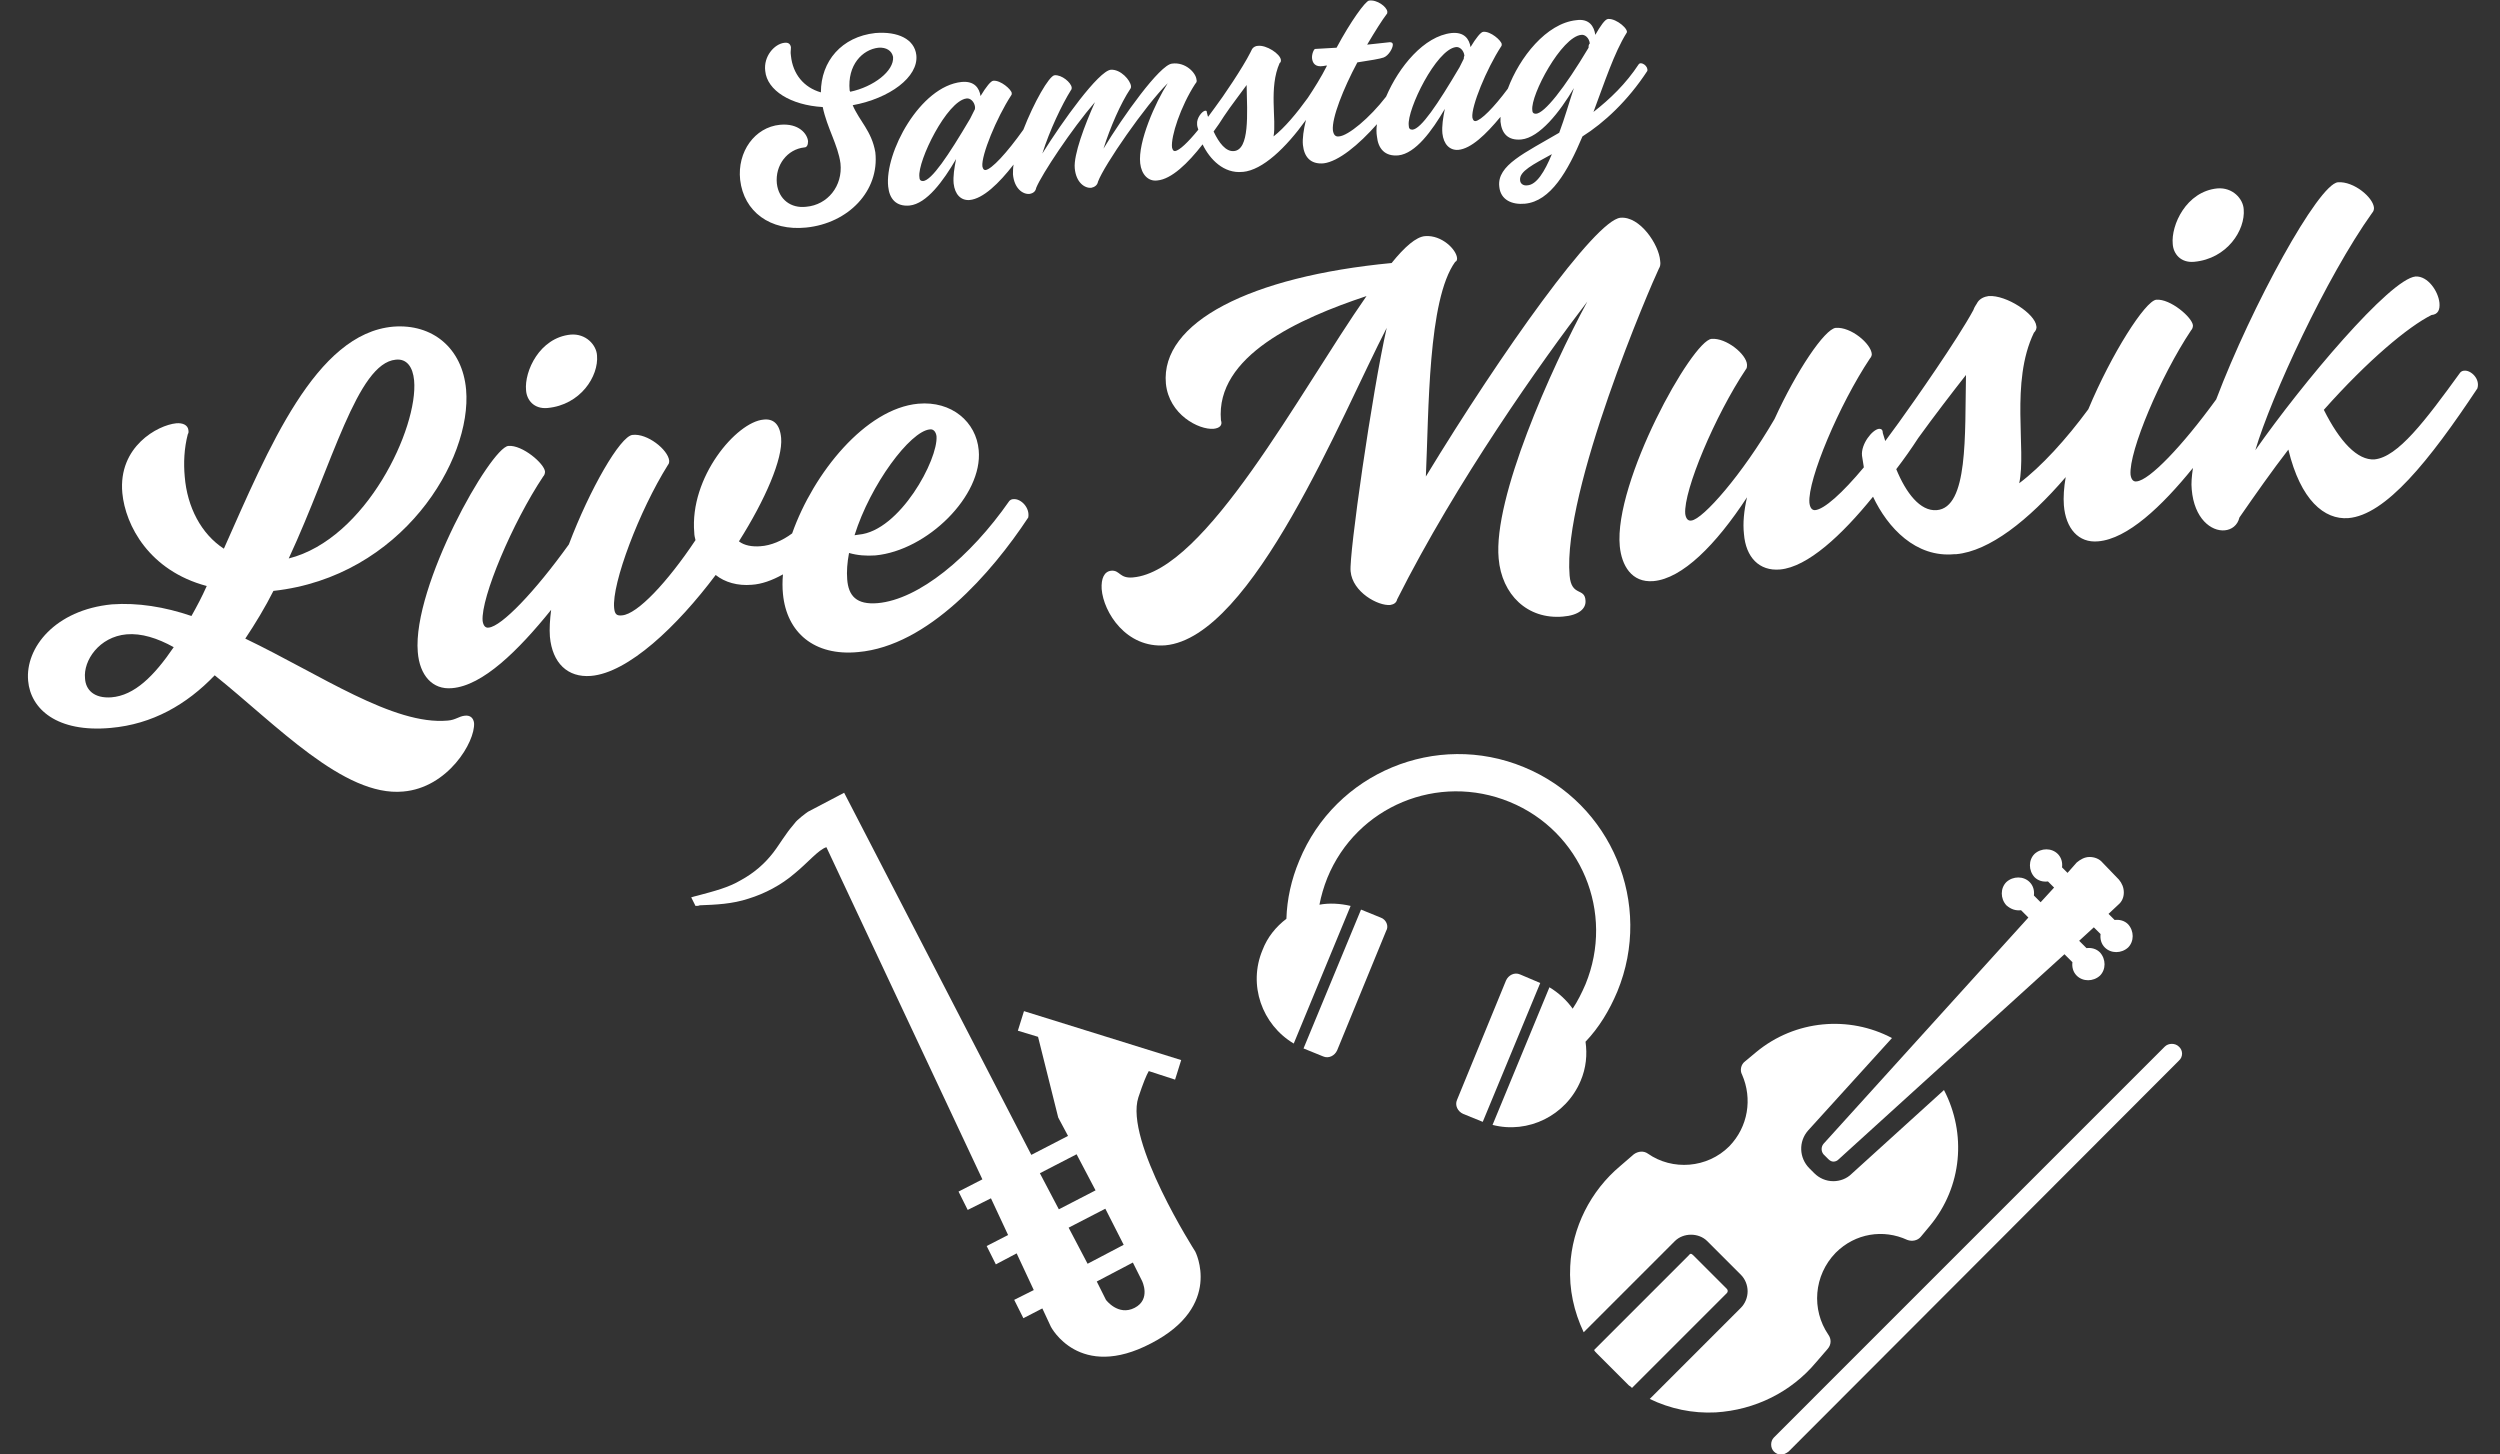 <?xml version="1.0" encoding="UTF-8"?>
<!-- Generator: Adobe Illustrator 28.0.0, SVG Export Plug-In . SVG Version: 6.00 Build 0)  -->
<svg xmlns="http://www.w3.org/2000/svg" xmlns:xlink="http://www.w3.org/1999/xlink" version="1.1" id="Ebene_1" x="0px" y="0px" viewBox="0 0 408.7 237.7" style="enable-background:new 0 0 408.7 237.7;" xml:space="preserve">
<rect x="0" y="0" width="408.7" height="237.7" fill="#333333" stroke="none"/>
<style type="text/css">
	.st0{fill:#FFFFFF;}
</style>
<path class="st0" d="M167.4,165.3l-1,3.2l3.3,1l3.3,13.2l1.6,3l-6,3.1l-24.5-47.4l-6.1-11.8l-5.9,3.1c-0.3,0.2-1.8,1.3-2.2,1.9  c-0.5,0.6-1,1.2-1.4,1.8c-0.8,1.1-1.4,2.1-2.1,3c-1.4,1.8-3.1,3.3-5.3,4.5c-2,1.2-4.4,1.8-7,2.5c-0.4,0.1-0.8,0.2-1.1,0.3l0.7,1.4  c0.2,0,0.5,0,0.7-0.1c2.6-0.1,5.3-0.2,8-1.1c2.6-0.8,5.3-2.2,7.5-4.1c2.1-1.7,3.9-3.9,5.2-4.3l0,0l25.5,54.3l-3.9,2l1.5,3l3.8-1.9  l2.8,6l-3.5,1.8l1.5,3l3.4-1.8l2.8,6l-3.2,1.6l1.5,3l3.1-1.6l1.4,3c0,0,4.6,8.9,16.4,2.7c11.8-6.1,7.2-15,7.2-15  s-11.6-18.1-9.3-25.2c0.8-2.4,1.3-3.6,1.7-4.3l4.3,1.4l1-3.2L167.4,165.3z M186.7,209.4c0,0,1.5,3-1.2,4.4s-4.7-1.3-4.7-1.3l-1.5-3  l5.9-3.1L186.7,209.4z M183.7,203.5l-5.9,3.1l-3.1-5.9l6-3.1L183.7,203.5z M179.1,194.6l-6,3.1l-3.1-5.9l6-3.1L179.1,194.6z"></path>
<g>
	<path class="st0" d="M225.7,150l-3.2-1.3l-9.4,22.7l3.2,1.3c0.9,0.4,1.9-0.1,2.3-1l8-19.5C227.1,151.4,226.6,150.3,225.7,150z"></path>
	<path class="st0" d="M248.5,159.3c-0.9-0.4-1.9,0.1-2.3,1l-8,19.5c-0.4,0.9,0.1,1.9,1,2.3l3.2,1.3l9.4-22.7L248.5,159.3z"></path>
	<path class="st0" d="M264.4,162.1c5.9-14.3-0.9-30.8-15.3-36.7c-14.3-5.9-30.8,0.9-36.7,15.3c-1.3,3.1-2,6.3-2.1,9.5   c-1.7,1.3-3.1,3-3.9,5.1c-2.4,5.7-0.1,12.2,5.1,15.3l9.3-22.5c-1.7-0.4-3.5-0.5-5.1-0.2c0.3-1.5,0.7-2.9,1.3-4.4   c4.8-11.7,18.1-17.2,29.8-12.4s17.2,18.1,12.4,29.8c-0.6,1.4-1.3,2.8-2.1,4c-1-1.4-2.3-2.6-3.8-3.5l-9.3,22.5   c5.8,1.5,12-1.5,14.4-7.2c0.9-2.1,1.1-4.3,0.8-6.4C261.4,168,263.1,165.2,264.4,162.1L264.4,162.1z"></path>
</g>
<g>
	<path class="st0" d="M356.2,171.1c-0.6-0.6-1.7-0.6-2.3,0L290,235c-0.6,0.6-0.6,1.7,0,2.3c0.3,0.3,0.7,0.5,1.2,0.5   c0.4,0,0.8-0.2,1.2-0.5l63.8-63.9C356.9,172.8,356.9,171.7,356.2,171.1L356.2,171.1z"></path>
	<path class="st0" d="M330.4,148.8l1.2,1.2l-33.5,37c-0.4,0.5-0.4,1.2,0,1.7l0.8,0.8c0.2,0.2,0.5,0.4,0.8,0.4s0.6-0.1,0.8-0.3   l37-33.6l1.3,1.3c-0.1,0.8,0.1,1.6,0.7,2.2c1,1,2.7,1,3.8,0c1-1,1-2.7,0-3.8c-0.6-0.6-1.4-0.8-2.2-0.7l-1.2-1.2l2.4-2.2l1.1,1.1   c-0.1,0.8,0.1,1.6,0.7,2.2c1,1,2.7,1,3.8,0c1-1,1-2.7,0-3.8c-0.6-0.6-1.4-0.8-2.2-0.7l-1-1l1.6-1.5c0.6-0.5,0.9-1.2,0.9-2   s-0.3-1.5-0.8-2.1l-2.7-2.8c-0.5-0.6-1.3-0.9-2.1-0.9c-0.8,0-1.5,0.4-2.1,0.9l-1.5,1.7l-0.9-0.9c0.1-0.8-0.1-1.6-0.7-2.2   c-1-1-2.7-1-3.8,0c-1,1-1,2.7,0,3.8c0.6,0.6,1.4,0.8,2.2,0.7l1,1l-2.2,2.4l-1.1-1.1c0.1-0.8-0.1-1.6-0.7-2.2c-1-1-2.7-1-3.8,0   c-1,1-1,2.7,0,3.8C328.8,148.7,329.6,148.9,330.4,148.8L330.4,148.8z"></path>
	<path class="st0" d="M282.3,210.7l-5.5-5.5c-0.3-0.3-0.5-0.3-0.7,0l-15.5,15.5c0.1,0.2,0.2,0.3,0.4,0.5l5.3,5.3   c0.2,0.1,0.3,0.2,0.5,0.4l15.5-15.5C282.5,211.2,282.5,210.9,282.3,210.7L282.3,210.7z"></path>
	<path class="st0" d="M296.9,222.7l1.9-2.2c0.6-0.7,0.6-1.6,0.1-2.3c-2.8-4.1-2.4-9.7,1.2-13.4c3.2-3.2,7.8-3.9,11.7-2.1   c0.8,0.3,1.7,0.1,2.2-0.5l1.5-1.8c5.3-6.4,6-15.1,2.3-22.2l-15.1,13.7c-0.8,0.8-1.9,1.2-3,1.2c-1.2,0-2.3-0.5-3.1-1.3l-0.8-0.8   c-1.7-1.7-1.8-4.4-0.2-6.2l13.7-15.1c-7-3.7-15.8-3-22.2,2.3l-1.8,1.5c-0.7,0.5-0.9,1.5-0.5,2.2c1.7,3.9,1,8.5-2.1,11.7   c-3.6,3.6-9.3,4-13.3,1.2c-0.7-0.5-1.6-0.4-2.3,0.1l-2.2,1.9c-4.9,4.1-7.9,10.1-8.2,16.4c-0.2,3.8,0.6,7.4,2.2,10.8l14.9-14.9   c1.4-1.4,3.9-1.4,5.3,0l5.5,5.5c0.7,0.7,1.1,1.7,1.1,2.7s-0.4,2-1.1,2.7l-14.9,14.9c3.3,1.6,7,2.4,10.8,2.2   C286.9,230.5,292.8,227.6,296.9,222.7L296.9,222.7z"></path>
</g>
<g>
	<path class="st0" d="M139.4,17.2c6-1.1,10.8-4.6,10.4-8.2c-0.3-2.6-3-3.9-6.7-3.6c-5.5,0.6-8.9,4.6-8.9,9.7c-2.8-0.8-4.6-3-4.9-6   c-0.1-0.7,0-0.7,0-1.4c-0.1-0.5-0.4-0.8-1.1-0.7c-1.6,0.2-3.4,2.2-3.1,4.6c0.3,3.2,4.2,5.6,9.4,5.9c0.7,3.4,2.5,6.2,2.9,9.2   c0.4,3.7-2.1,6.8-5.6,7.1c-2.5,0.3-4.5-1.2-4.8-3.8c-0.3-3,1.7-5.6,4.5-5.9c0.4,0,0.6-0.4,0.6-1c-0.1-1.2-1.5-3-4.6-2.7   c-4.1,0.4-7,4.4-6.5,9c0.6,5.2,4.9,8.4,10.8,7.8c6.9-0.7,12-6,11.3-12.3C142.5,21.4,140.5,19.8,139.4,17.2z M138.9,14.8   c-0.4-4.2,2.1-6.7,4.7-7c1.3-0.1,2.2,0.5,2.4,1.5c0.2,2.3-3.2,4.9-7,5.7L138.9,14.8z"></path>
	<path class="st0" d="M267.9,10.5c-2.1,3.2-4.7,5.7-7.4,7.8c1.8-4.8,3.4-9.7,5.4-12.9c0.5-0.5-1.6-2.4-3-2.3c-0.5,0-1.3,1.2-2.1,2.6   c-0.2-1.4-1-2.7-3.1-2.4c-4.9,0.5-9.3,6.1-11.2,11.2c-2.3,3.1-4.4,5.2-5.3,5.3c-0.3,0-0.4-0.2-0.5-0.6c-0.2-1.8,2.3-7.9,4.7-11.6   c0.1-0.1,0.1-0.2,0.1-0.4c-0.1-0.6-1.8-2.1-3-2c-0.4,0-1.2,1-2.1,2.5c-0.2-1.3-1-2.5-3.1-2.3c-4.5,0.5-8.6,5.5-10.7,10.4   c-2.7,3.5-6.2,6.4-7.7,6.5c-0.6,0.1-0.9-0.3-1-1c-0.2-2,1.7-6.8,4-11.1c2-0.3,3.8-0.6,4.3-0.8c0.8-0.3,1.5-1.5,1.5-2.1   c0-0.3-0.2-0.4-0.5-0.4l-3.7,0.4c1.3-2.2,2.5-4.1,3.2-5c0.1-0.1,0.1-0.2,0.1-0.4c-0.1-0.8-1.7-2-3-1.8c-0.6,0.1-3,3.4-5.3,7.7   L215,8c-0.2,0-0.6,0.9-0.5,1.6c0.1,0.7,0.5,1.4,1.8,1.2l0.6-0.1c0,0,0,0,0,0.1c-0.9,1.8-2.1,3.7-3.1,5.2l0,0   c-1.8,2.5-3.8,4.9-5.6,6.3c0.5-2.7-0.8-8,1-12c0.2-0.1,0.2-0.3,0.2-0.5c-0.1-1-2.4-2.5-3.8-2.3c-0.3,0-0.7,0.2-0.9,0.5   c-0.1,0.2-0.2,0.4-0.3,0.6c-1.2,2.4-4.5,7.3-5.8,9l0,0c-0.4,0.5-0.7,1-1.1,1.5c-0.1-0.2-0.1-0.4-0.2-0.7c0-0.3-0.1-0.3-0.3-0.3   c-0.5,0.1-1.4,1.2-1.3,2.2c0,0.3,0.1,0.6,0.2,0.9c-1.7,2.1-3.1,3.4-3.8,3.5c-0.3,0-0.4-0.2-0.5-0.6c-0.2-1.8,1.4-6.7,3.8-10.4   c0.2-0.2,0.3-0.4,0.2-0.7c-0.1-1.1-1.8-2.9-4-2.6c-2,0.2-8,8.6-11.2,13.9c1.1-3.5,2.8-7.4,4.4-9.8c0.1-0.1,0.1-0.3,0.1-0.4   c-0.1-1-1.7-2.8-3.3-2.7c-2,0.2-7.9,8.4-11.2,13.7c1.2-3.8,3.2-8,4.7-10.4c0.1-0.1,0.1-0.2,0.1-0.4c-0.1-0.8-1.6-2.1-2.8-2   c-0.9,0.1-3.4,4.5-5.1,8.9c-2.7,3.8-5.2,6.5-6.2,6.6c-0.3,0-0.4-0.2-0.5-0.6c-0.2-1.8,2.3-7.9,4.7-11.6c0.1-0.1,0.1-0.2,0.1-0.4   c-0.1-0.6-1.8-2.1-3-2c-0.4,0-1.2,1-2.1,2.5c-0.2-1.3-1-2.5-3.1-2.3c-6.8,0.7-12.6,11.6-12,17.1c0.2,2,1.3,3.3,3.5,3.1   c2.8-0.3,5.5-4,7.6-7.6c-0.3,1.5-0.5,2.8-0.4,4c0.2,1.8,1.2,2.8,2.6,2.7c2.2-0.2,4.8-2.7,7.2-5.8c-0.1,0.6-0.1,1.1-0.1,1.6   c0.2,2.3,1.6,3.3,2.7,3.2c0.6-0.1,1-0.4,1.1-1c0.9-2.2,5.8-9.6,9.6-14c-1.7,3.8-3.5,8.6-3.3,10.8c0.2,2.3,1.6,3.3,2.7,3.2   c0.5-0.1,1-0.4,1.1-1c1-2.7,7.7-12.4,11.4-16.1c-2,3.1-4.9,9.6-4.5,13.1c0.2,1.8,1.3,3,2.8,2.8c2.3-0.2,5-2.8,7.4-5.9   c1.2,2.5,3.5,4.8,6.5,4.5h0.1c3.2-0.3,7-3.9,10.3-8.5c-0.4,1.6-0.6,3.1-0.5,4.1c0.2,1.9,1.2,3.2,3.4,3c2.4-0.3,5.7-3,8.7-6.4   c-0.1,0.7-0.1,1.4,0,2c0.2,2,1.3,3.3,3.5,3.1c2.8-0.3,5.5-4,7.6-7.6c-0.3,1.5-0.5,2.8-0.4,4c0.2,1.8,1.2,2.8,2.6,2.7   c2.1-0.2,4.5-2.5,6.9-5.4c0,0.3,0,0.6,0,0.8c0.2,1.9,1.2,3.1,3.4,2.9c3-0.3,6.3-4.5,8.6-8.4c-0.8,2.4-1.5,4.9-2.4,7.3   c-5.6,3.3-10.2,5.3-9.8,8.8c0.2,2.2,2.1,3,4.2,2.8c4.2-0.4,7-5.3,9.4-11c3.5-2.2,7.4-5.8,10.6-10.7C269.5,10.8,268.3,10,267.9,10.5   z M159.3,18l-0.7,1.4c-3.6,6.1-6.3,10.1-7.7,10.2c-0.4,0-0.6-0.2-0.6-0.7c-0.3-2.6,4.5-12.4,7.7-12.8c0.6-0.1,1.3,0.5,1.4,1.4   C159.4,17.7,159.4,17.9,159.3,18z M201.7,24.7c-1.3,0.1-2.4-1.3-3.3-3.2c0.6-0.8,1.2-1.7,1.7-2.5l0,0c1.2-1.8,2.7-3.7,3.7-5.1   C203.9,18.7,204.3,24.5,201.7,24.7z M239.3,9.6l-0.7,1.4c-3.6,6.1-6.3,10.1-7.7,10.2c-0.4,0-0.6-0.2-0.6-0.7   c-0.3-2.6,4.5-12.4,7.7-12.8c0.6-0.1,1.3,0.5,1.4,1.4C239.3,9.3,239.3,9.5,239.3,9.6z M249.7,30.3c-0.7,0.1-1.2-0.3-1.2-0.9   c-0.1-1.4,2.1-2.5,5.2-4.2C252.5,28.1,251.2,30.2,249.7,30.3z M259.7,7.8c-4,6.7-7.2,10.7-8.6,10.8c-0.4,0-0.6-0.2-0.6-0.6   c-0.3-2.5,4.8-12,8-12.3c0.6-0.1,1.3,0.5,1.4,1.4C259.7,7.3,259.7,7.5,259.7,7.8z"></path>
</g>
<g>
	<path class="st0" d="M76,117c-1,0.1-1.5,0.7-2.8,0.8c-8.9,0.8-20.8-7.5-33.1-13.4c1.6-2.4,3.3-5.2,4.6-7.8   c21-2.3,32.5-21.4,31.5-32.9c-0.6-6.8-5.5-10.8-11.9-10.3c-12.7,1.1-20.4,19.9-27.7,36.3c-3.7-2.4-6-6.8-6.4-11.8   c-0.2-2.2-0.1-4.6,0.5-6.9c0.2-0.3,0.1-0.5,0.1-0.7c-0.1-0.8-0.9-1.2-2-1.1c-3,0.3-9.5,3.8-8.8,11.4c0.5,5.3,4.4,12.7,13.8,15.2   c-0.8,1.8-1.6,3.3-2.5,4.9c-4.4-1.5-8.8-2.2-13-1.9C9,99.7,4.1,105.9,4.6,111.3c0.4,4.6,4.7,8.5,13.5,7.7c6.8-0.6,12.4-3.8,17-8.6   c10,8,21.1,19.9,30.8,19c7.3-0.6,11.8-8.1,11.6-11.2C77.4,117.4,76.9,116.9,76,117z M64.7,58.8c1.8-0.2,2.8,1.2,3,3.4   c0.7,7.7-7.8,25.9-20.5,29.1C54.4,75.8,58.4,59.4,64.7,58.8z M18.2,114c-2.8,0.2-4.2-1.2-4.3-3.1c-0.3-2.9,2.3-6.8,6.8-7.2   c2.4-0.2,5,0.6,7.7,2.1C25.2,110.5,22,113.7,18.2,114z"></path>
	<path class="st0" d="M89.5,66.7c5.4-0.5,8.4-5.2,8.1-8.6c-0.1-1.7-1.8-3.6-4.3-3.4c-5.1,0.5-7.6,6-7.3,9.1   C86.1,65.4,87.3,66.9,89.5,66.7z"></path>
	<path class="st0" d="M165.7,81.6c-0.3,0-0.5,0.1-0.7,0.3c-6.4,9.2-14.8,16.1-21.5,16.7c-3.5,0.3-4.8-1.2-5-3.9   c-0.1-1.3,0-2.7,0.3-4.3c1.4,0.4,2.8,0.5,4.3,0.4c8.5-0.8,17.6-9.8,16.9-17.2c-0.4-4.6-4.4-8.1-9.9-7.6   c-8.6,0.8-17.1,11.3-20.6,21.2c-1.6,1.2-3.5,2-5.2,2.1c-1.3,0.1-2.6-0.1-3.5-0.8c4.3-6.8,7.2-13.5,6.9-16.9c-0.2-2.3-1.3-3.2-2.9-3   c-4.4,0.4-12.1,9.4-11.3,18.5c0,0.4,0.1,0.8,0.2,1.2c-4.6,6.9-9.5,12.1-12,12.3c-0.9,0.1-1.2-0.2-1.3-1.2c-0.4-4,4.1-15.9,8.8-23.4   c0.2-0.2,0.2-0.5,0.2-0.7c-0.2-1.8-3.6-4.5-6-4.2c-2,0.2-7,8.9-10.4,17.9c-5.6,7.8-11,13.4-13.1,13.6c-0.6,0.1-0.9-0.4-1-1.1   c-0.3-3.8,4.9-16.1,9.9-23.6c0.2-0.2,0.3-0.5,0.3-0.8c-0.1-1.3-3.7-4.4-6-4.2c-2.9,0.3-15.7,22.9-14.8,33.7   c0.3,3.8,2.4,6.2,5.6,5.9c5-0.4,10.8-6.1,16.2-12.8c-0.2,1.6-0.3,3.1-0.2,4.4c0.4,4.3,2.9,6.7,6.7,6.4c6.1-0.5,14.1-8.1,20.4-16.5   c1.5,1.2,3.6,1.8,5.9,1.6c1.6-0.1,3.3-0.7,5.1-1.7c-0.1,1.1-0.1,2.2,0,3.2c0.6,6.3,5.1,10.2,12.3,9.5c11.4-1,21.8-12.9,27.8-22   C168.4,83,166.9,81.5,165.7,81.6z M152,70.2c0.6-0.1,1,0.4,1.1,1.1c0.3,3.8-6,15.5-12.7,16.1l-0.7,0.1   C142.3,79.2,148.8,70.5,152,70.2z"></path>
	<path class="st0" d="M256.6,94.1c-1.2-13.9,13.3-47.5,14.6-50.2c0.2-0.3,0.3-0.7,0.2-1.3c-0.2-2.6-3.3-7.3-6.5-7   c-4.1,0.4-19.4,21.9-31.8,42.3c0.5-10.7,0.3-28.9,4.8-35.1c0.3-0.1,0.3-0.4,0.3-0.6c-0.1-1.4-2.5-3.8-5.2-3.6   c-1.5,0.1-3.4,1.8-5.5,4.4c-23.1,2.2-37.8,9.7-36.9,19.7c0.5,5.1,5.4,7.6,7.8,7.4c1-0.1,1.5-0.6,1.2-1.4   c-0.9-10.5,12.7-16.6,23.8-20.3c-10.9,15.6-26.3,45-38.2,46c-2.2,0.2-2.1-1.2-3.5-1.1c-1.2,0.1-1.7,1.3-1.6,3   c0.3,3.8,4,9.7,10.4,9.2c14.3-1.3,28.8-37.6,36.2-51.9c-2.4,10.6-6.2,37.2-5.9,39.8c0.3,3.4,4.5,5.7,6.5,5.5c0.6-0.1,1-0.4,1.1-0.9   c9.7-19.3,23.6-38.9,31.1-48.7c-6,11.1-15.4,32.1-14.5,42c0.5,5.9,4.7,10,10.5,9.5c2.6-0.2,3.8-1.3,3.7-2.6   C259.1,96,256.9,97.6,256.6,94.1z"></path>
	<path class="st0" d="M358.7,42.8c5.4-0.5,8.4-5.2,8.1-8.6c-0.1-1.7-1.8-3.6-4.3-3.4c-5.1,0.5-7.6,6-7.3,9.1   C355.3,41.5,356.5,43,358.7,42.8z"></path>
	<path class="st0" d="M402.9,60.6c-0.3,0-0.5,0.1-0.7,0.3c-5.8,8-10.2,13.8-14,14.2c-2.8,0.2-5.7-2.9-8.3-8.1   c7.2-8.1,13.8-13.6,17.6-15.5c1.1-0.1,1.4-0.9,1.3-2c-0.2-1.9-1.9-4.4-3.9-4.3c-4.2,0.4-18.5,17.4-26.2,28.4   c2.6-8.8,11.6-28.3,19.1-38.8c0.2-0.2,0.3-0.5,0.3-0.8c-0.1-1.7-3.3-4.4-5.9-4.2c-3.2,0.3-14.1,20.2-19.9,35.5   c-5.6,7.7-10.9,13.2-13,13.4c-0.6,0.1-0.9-0.4-1-1.1c-0.3-3.8,4.9-16.1,9.9-23.6c0.2-0.2,0.3-0.5,0.3-0.8c-0.1-1.3-3.7-4.4-6-4.2   c-1.8,0.2-7.3,8.8-11.1,17.9c-3.6,4.9-7.7,9.4-11.3,12.1c1.2-5.5-1.5-16.5,2.4-24.6c0.3-0.3,0.5-0.7,0.4-1.1   c-0.2-2-4.9-5.1-7.8-4.9c-0.7,0.1-1.4,0.4-1.8,1c-0.2,0.4-0.5,0.7-0.7,1.3c-2.6,4.8-9.6,14.8-12.2,18.4c0,0,0,0,0,0   c-0.7,1-1.5,2-2.2,3c-0.1-0.4-0.3-0.9-0.4-1.3c0-0.5-0.2-0.7-0.6-0.7c-1.1,0.1-3,2.5-2.8,4.4c0.1,0.6,0.2,1.3,0.3,1.9   c-3.5,4.2-6.5,6.9-8,7c-0.5,0-0.8-0.4-0.9-1.2c-0.3-3.8,4.9-16.1,9.9-23.6c0.2-0.2,0.3-0.5,0.3-0.7c-0.1-1.7-3.4-4.5-5.9-4.3   c-1.8,0.2-6.4,7-10,14.9c-5.3,9.1-11.7,16.4-13.6,16.6c-0.6,0.1-0.9-0.4-1-1.1c-0.3-3.8,4.9-16.1,9.9-23.6c0.2-0.2,0.2-0.5,0.2-0.8   c-0.1-1.7-3.4-4.4-5.8-4.2c-3.2,0.3-16,23.4-15,33.9c0.3,3.1,1.9,6,5.5,5.7c4.7-0.4,10.2-5.9,15.3-13.7c-0.5,2.2-0.7,4.2-0.5,6   c0.3,3.8,2.5,6.1,5.9,5.8c4.5-0.4,10.1-5.6,15.2-11.9c2.4,5.1,7,10,13.3,9.4l0.3,0c5.4-0.5,11.8-5.5,17.9-12.6   c-0.3,1.7-0.4,3.3-0.3,4.6c0.3,3.8,2.4,6.2,5.6,5.9c4.8-0.4,10.4-5.7,15.5-12c-0.2,1.4-0.3,2.5-0.2,3.5c0.4,4.8,3.2,6.9,5.4,6.7   c1.1-0.1,2.1-0.8,2.4-2.1c2.7-3.9,5.3-7.6,8-11.1c2,8.3,5.9,11.5,9.8,11.2c6.1-0.5,13.2-9.3,21.1-21.2   C405.5,61.9,403.9,60.5,402.9,60.6z M316.6,83.4c-2.7,0.2-5-2.8-6.6-6.7c1.3-1.7,2.5-3.4,3.6-5.1c0,0,0,0,0,0   c2.6-3.6,5.6-7.5,7.8-10.3C321.2,71.1,321.8,83,316.6,83.4z"></path>
</g>
</svg>
